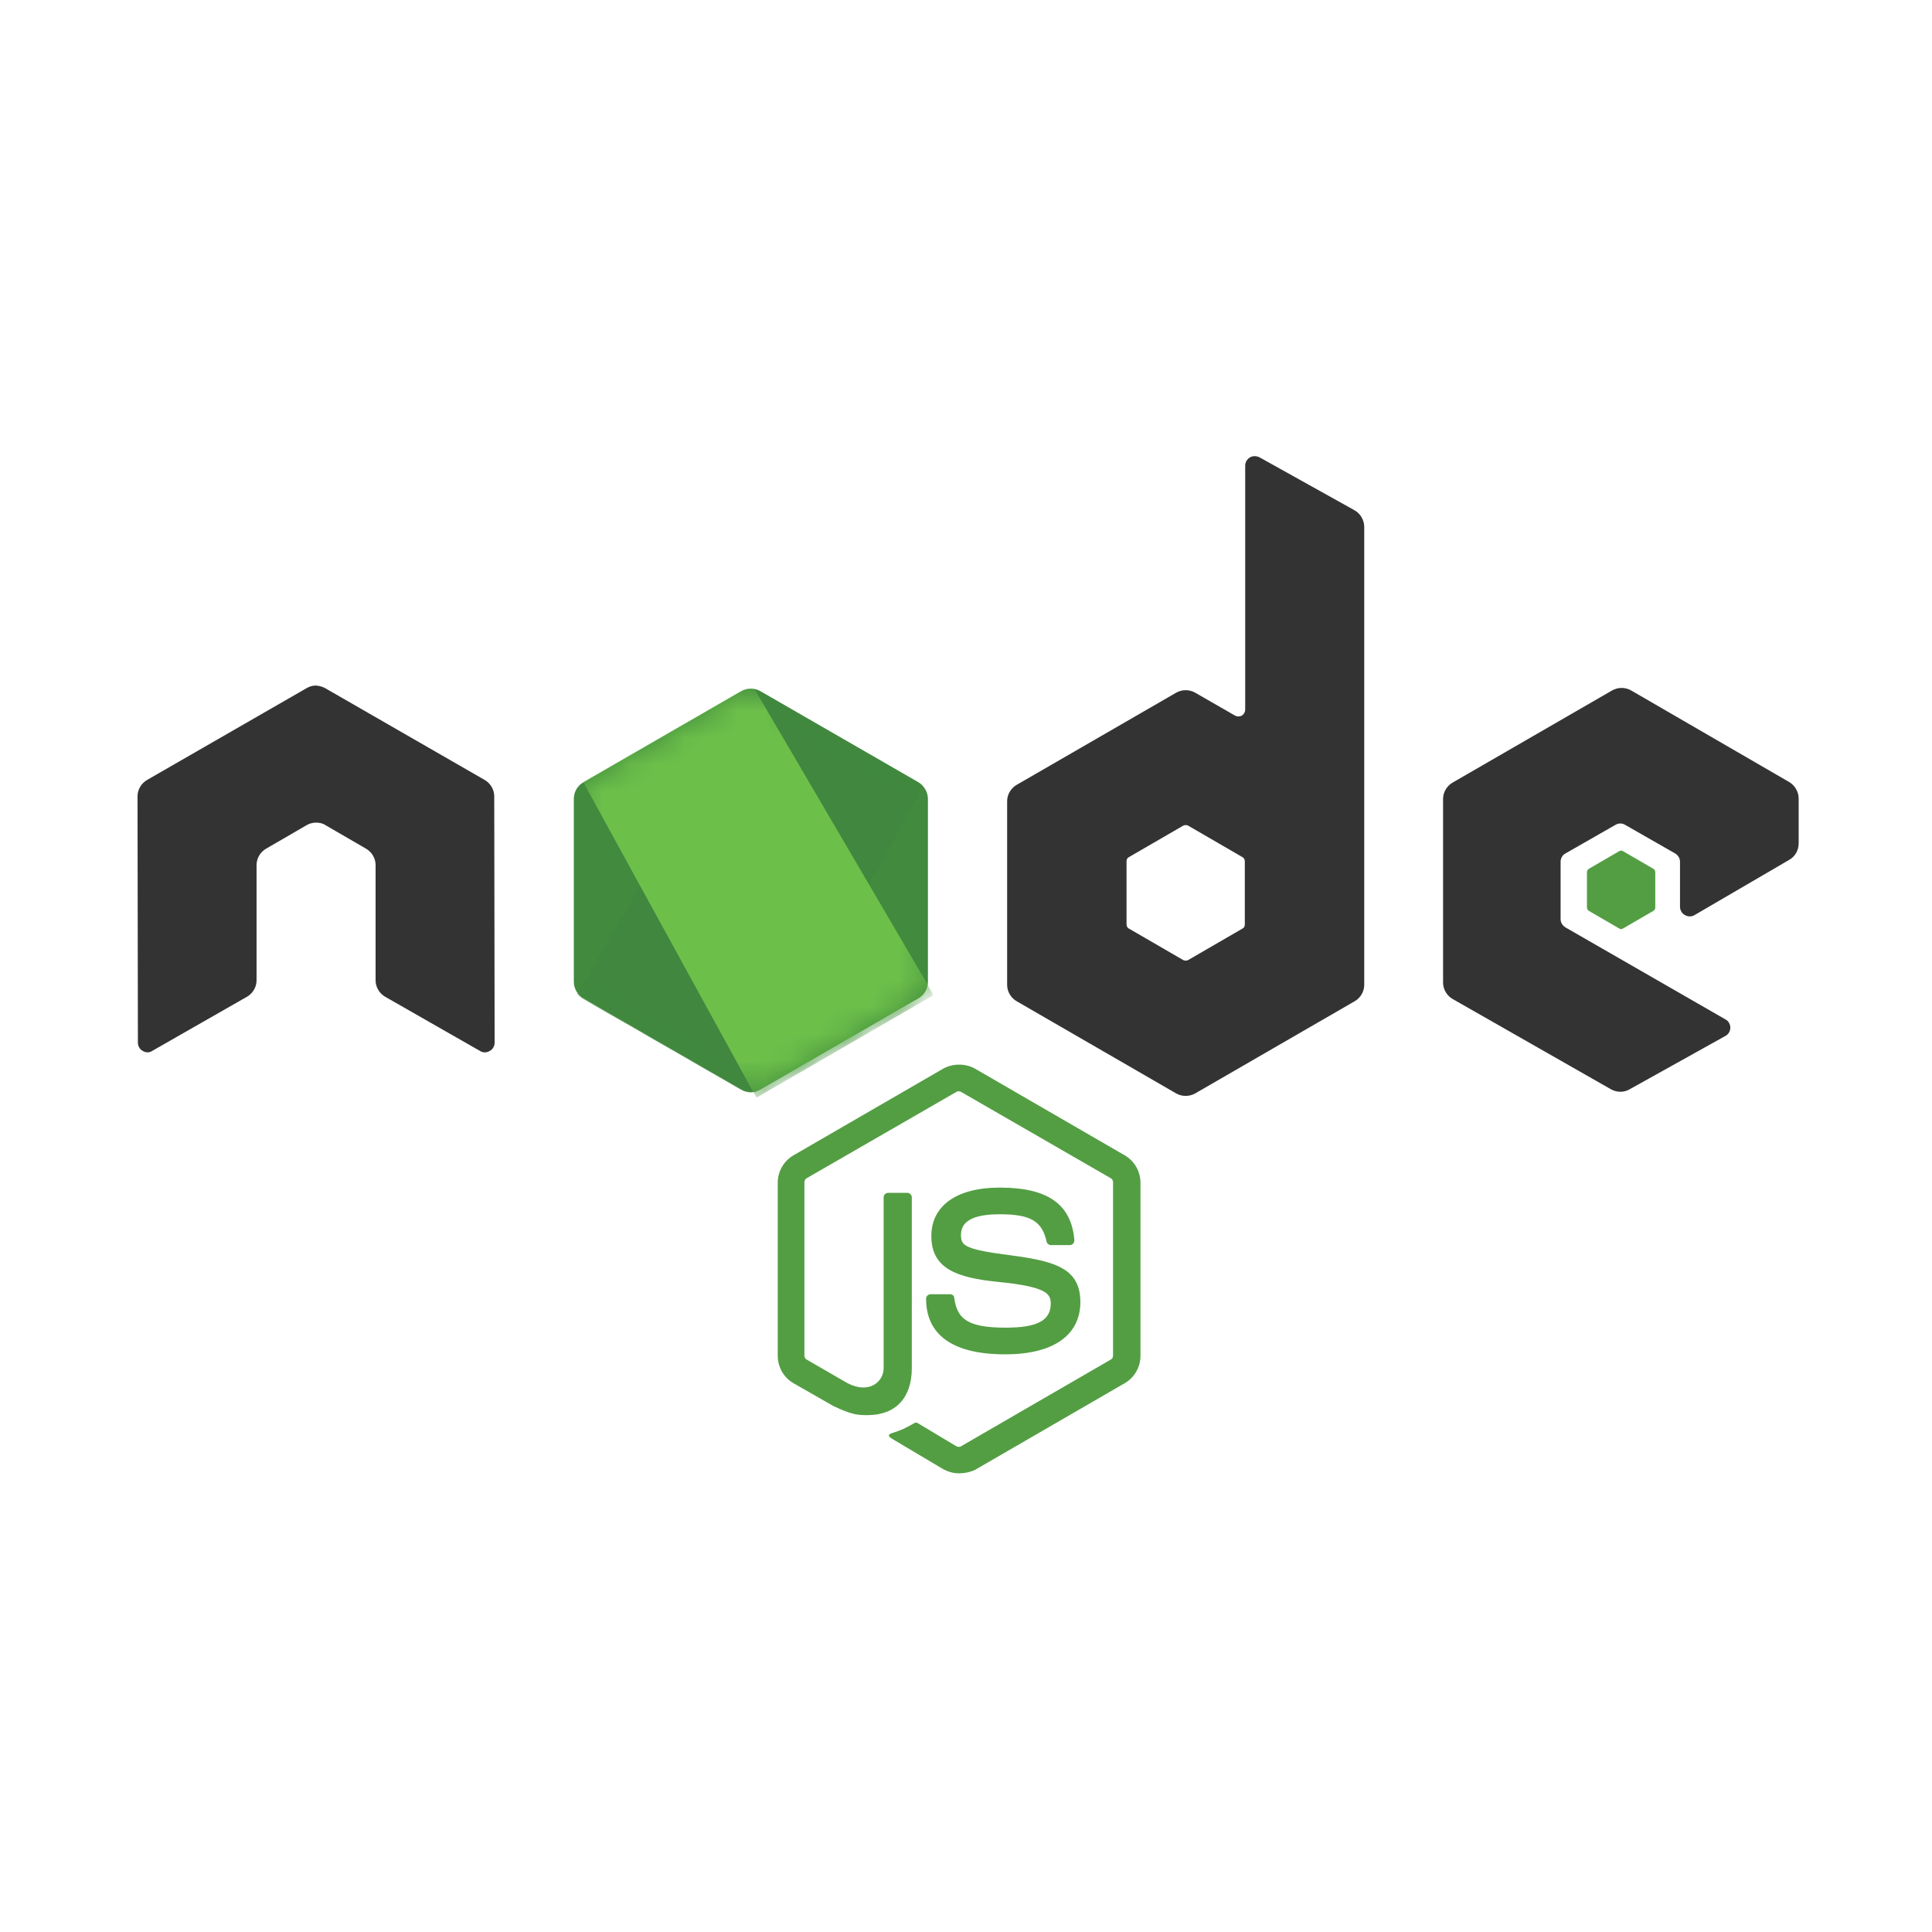 <svg width="72" height="72" viewBox="0 0 72 72" fill="none" xmlns="http://www.w3.org/2000/svg">
<path d="M35.743 54.907C35.533 54.907 35.337 54.851 35.155 54.754L33.294 53.648C33.014 53.494 33.154 53.438 33.238 53.41C33.616 53.284 33.686 53.256 34.078 53.032C34.12 53.004 34.176 53.018 34.218 53.046L35.645 53.9C35.701 53.928 35.771 53.928 35.813 53.9L41.396 50.667C41.452 50.639 41.48 50.583 41.48 50.514V44.063C41.48 43.993 41.452 43.937 41.396 43.909L35.813 40.69C35.757 40.662 35.687 40.662 35.645 40.69L30.062 43.909C30.006 43.937 29.978 44.007 29.978 44.063V50.514C29.978 50.569 30.006 50.639 30.062 50.667L31.587 51.549C32.413 51.969 32.93 51.479 32.93 50.989V44.622C32.93 44.538 33 44.454 33.098 44.454H33.812C33.896 44.454 33.98 44.524 33.98 44.622V50.989C33.98 52.095 33.378 52.738 32.329 52.738C32.007 52.738 31.755 52.738 31.041 52.389L29.572 51.549C29.208 51.339 28.984 50.947 28.984 50.528V44.077C28.984 43.657 29.208 43.265 29.572 43.055L35.155 39.823C35.505 39.627 35.981 39.627 36.331 39.823L41.914 43.055C42.278 43.265 42.502 43.657 42.502 44.077V50.528C42.502 50.947 42.278 51.339 41.914 51.549L36.331 54.781C36.149 54.865 35.939 54.907 35.743 54.907ZM37.464 50.472C35.016 50.472 34.512 49.352 34.512 48.401C34.512 48.317 34.582 48.233 34.68 48.233H35.407C35.491 48.233 35.561 48.289 35.561 48.373C35.673 49.114 35.995 49.478 37.478 49.478C38.654 49.478 39.158 49.212 39.158 48.582C39.158 48.219 39.018 47.953 37.184 47.771C35.659 47.617 34.708 47.281 34.708 46.064C34.708 44.93 35.659 44.258 37.255 44.258C39.045 44.258 39.927 44.874 40.039 46.218C40.039 46.26 40.025 46.301 39.997 46.343C39.969 46.371 39.927 46.4 39.885 46.4H39.157C39.088 46.4 39.018 46.343 39.004 46.273C38.836 45.504 38.402 45.252 37.255 45.252C35.967 45.252 35.813 45.7 35.813 46.036C35.813 46.441 35.995 46.567 37.73 46.791C39.451 47.015 40.263 47.337 40.263 48.54C40.249 49.772 39.242 50.472 37.464 50.472Z" fill="#539E43"/>
<path d="M18.419 29.678C18.419 29.426 18.279 29.188 18.055 29.062L12.122 25.648C12.024 25.592 11.912 25.564 11.8 25.55H11.744C11.632 25.55 11.52 25.592 11.422 25.648L5.489 29.062C5.265 29.188 5.125 29.426 5.125 29.678L5.139 38.858C5.139 38.983 5.209 39.109 5.321 39.165C5.433 39.235 5.573 39.235 5.671 39.165L9.197 37.15C9.421 37.024 9.561 36.786 9.561 36.535V32.239C9.561 31.987 9.701 31.749 9.925 31.623L11.422 30.755C11.534 30.685 11.66 30.657 11.786 30.657C11.912 30.657 12.038 30.685 12.136 30.755L13.633 31.623C13.857 31.749 13.997 31.987 13.997 32.239V36.535C13.997 36.786 14.137 37.024 14.361 37.15L17.887 39.165C17.941 39.2 18.004 39.218 18.069 39.218C18.133 39.218 18.196 39.2 18.251 39.165C18.363 39.109 18.433 38.983 18.433 38.858L18.419 29.678ZM46.937 17.042C46.825 16.986 46.685 16.986 46.587 17.042C46.475 17.112 46.405 17.224 46.405 17.35V26.445C46.405 26.529 46.363 26.613 46.279 26.669C46.195 26.711 46.111 26.711 46.027 26.669L44.544 25.816C44.435 25.754 44.312 25.721 44.187 25.721C44.062 25.721 43.939 25.754 43.83 25.816L37.897 29.244C37.673 29.37 37.533 29.608 37.533 29.86V36.703C37.533 36.954 37.673 37.192 37.897 37.318L43.83 40.747C43.939 40.809 44.062 40.841 44.187 40.841C44.312 40.841 44.435 40.809 44.544 40.747L50.477 37.318C50.701 37.192 50.841 36.954 50.841 36.703V19.645C50.841 19.379 50.701 19.141 50.477 19.015L46.937 17.042ZM46.391 34.45C46.391 34.52 46.363 34.576 46.307 34.603L44.278 35.779C44.25 35.793 44.219 35.8 44.187 35.8C44.156 35.8 44.124 35.793 44.096 35.779L42.067 34.603C42.011 34.576 41.983 34.506 41.983 34.45V32.099C41.983 32.029 42.011 31.973 42.067 31.945L44.096 30.769C44.124 30.756 44.156 30.748 44.187 30.748C44.219 30.748 44.25 30.756 44.278 30.769L46.307 31.945C46.363 31.973 46.391 32.043 46.391 32.099V34.45ZM66.681 32.043C66.905 31.917 67.031 31.679 67.031 31.427V29.762C67.031 29.51 66.891 29.272 66.681 29.146L60.79 25.732C60.681 25.67 60.558 25.637 60.433 25.637C60.308 25.637 60.185 25.67 60.076 25.732L54.143 29.16C53.919 29.286 53.779 29.524 53.779 29.776V36.619C53.779 36.87 53.919 37.108 54.143 37.234L60.034 40.593C60.258 40.718 60.524 40.718 60.734 40.593L64.302 38.606C64.414 38.55 64.484 38.424 64.484 38.298C64.484 38.172 64.414 38.046 64.302 37.99L58.341 34.562C58.229 34.492 58.159 34.38 58.159 34.254V32.113C58.159 31.987 58.229 31.861 58.341 31.805L60.202 30.741C60.257 30.707 60.32 30.689 60.384 30.689C60.449 30.689 60.512 30.707 60.566 30.741L62.427 31.805C62.539 31.875 62.609 31.987 62.609 32.113V33.792C62.609 33.918 62.679 34.044 62.791 34.1C62.846 34.134 62.909 34.152 62.973 34.152C63.037 34.152 63.1 34.134 63.155 34.1L66.681 32.043Z" fill="#333333"/>
<path d="M60.344 31.72C60.365 31.706 60.389 31.699 60.414 31.699C60.439 31.699 60.463 31.706 60.484 31.72L61.617 32.378C61.659 32.406 61.687 32.448 61.687 32.504V33.819C61.687 33.875 61.66 33.917 61.617 33.945L60.484 34.603C60.463 34.617 60.439 34.624 60.414 34.624C60.389 34.624 60.365 34.617 60.344 34.603L59.211 33.945C59.169 33.917 59.141 33.875 59.141 33.819V32.504C59.141 32.448 59.169 32.406 59.211 32.378L60.344 31.72Z" fill="#539E43"/>
<path d="M28.339 25.759C28.231 25.697 28.108 25.664 27.983 25.664C27.858 25.664 27.735 25.697 27.626 25.759L21.735 29.159C21.511 29.285 21.385 29.523 21.385 29.774V36.589C21.385 36.841 21.525 37.079 21.735 37.205L27.626 40.605C27.735 40.667 27.858 40.7 27.983 40.7C28.108 40.7 28.231 40.667 28.339 40.605L34.231 37.205C34.455 37.079 34.581 36.841 34.581 36.589V29.774C34.581 29.523 34.441 29.285 34.231 29.159L28.339 25.759Z" fill="url(#paint0_linear_556_18227)"/>
<mask id="mask0_556_18227" style="mask-type:luminance" maskUnits="userSpaceOnUse" x="21" y="25" width="14" height="16">
<path d="M28.339 25.759C28.231 25.697 28.108 25.664 27.983 25.664C27.858 25.664 27.735 25.697 27.626 25.759L21.735 29.159C21.511 29.285 21.385 29.523 21.385 29.774V36.589C21.385 36.841 21.525 37.079 21.735 37.205L27.626 40.605C27.735 40.667 27.858 40.7 27.983 40.7C28.108 40.7 28.231 40.667 28.339 40.605L34.231 37.205C34.455 37.079 34.581 36.841 34.581 36.589V29.774C34.581 29.523 34.441 29.285 34.231 29.159L28.339 25.759Z" fill="white"/>
</mask>
<g mask="url(#mask0_556_18227)">
<path d="M34.244 29.158L28.325 25.758C28.266 25.728 28.205 25.705 28.143 25.688L21.51 37.05C21.565 37.117 21.631 37.174 21.706 37.218L27.625 40.618C27.793 40.716 27.989 40.744 28.171 40.688L34.398 29.298C34.356 29.242 34.3 29.2 34.244 29.158Z" fill="url(#paint1_linear_556_18227)"/>
</g>
<mask id="mask1_556_18227" style="mask-type:luminance" maskUnits="userSpaceOnUse" x="21" y="25" width="14" height="16">
<path d="M28.339 25.759C28.231 25.697 28.108 25.664 27.983 25.664C27.858 25.664 27.735 25.697 27.626 25.759L21.735 29.159C21.511 29.285 21.385 29.523 21.385 29.774V36.589C21.385 36.841 21.525 37.079 21.735 37.205L27.626 40.605C27.735 40.667 27.858 40.7 27.983 40.7C28.108 40.7 28.231 40.667 28.339 40.605L34.231 37.205C34.455 37.079 34.581 36.841 34.581 36.589V29.774C34.581 29.523 34.441 29.285 34.231 29.159L28.339 25.759Z" fill="white"/>
</mask>
<g mask="url(#mask1_556_18227)">
<path fill-rule="evenodd" clip-rule="evenodd" d="M34.258 37.203C34.426 37.105 34.552 36.937 34.608 36.756L28.115 25.673C27.947 25.645 27.765 25.659 27.612 25.757L21.734 29.143L28.073 40.702C28.165 40.687 28.255 40.658 28.339 40.618L34.258 37.203Z" fill="url(#paint2_linear_556_18227)"/>
<path fill-rule="evenodd" clip-rule="evenodd" d="M34.257 37.204L28.352 40.604C28.268 40.647 28.179 40.675 28.086 40.688L28.198 40.898L34.747 37.106V37.022L34.579 36.742C34.551 36.938 34.425 37.106 34.257 37.204Z" fill="url(#paint3_linear_556_18227)"/>
<path fill-rule="evenodd" clip-rule="evenodd" d="M34.257 37.204L28.352 40.604C28.268 40.647 28.179 40.675 28.086 40.688L28.198 40.898L34.747 37.106V37.022L34.579 36.742C34.551 36.938 34.425 37.106 34.257 37.204Z" fill="url(#paint4_linear_556_18227)"/>
</g>
<defs>
<linearGradient id="paint0_linear_556_18227" x1="921.178" y1="288.59" x2="275.455" y2="1303.21" gradientUnits="userSpaceOnUse">
<stop stop-color="#41873F"/>
<stop offset="0.329" stop-color="#418B3D"/>
<stop offset="0.635" stop-color="#419637"/>
<stop offset="0.932" stop-color="#3FA92D"/>
<stop offset="1" stop-color="#3FAE2A"/>
</linearGradient>
<linearGradient id="paint1_linear_556_18227" x1="579.259" y1="854.842" x2="2196.44" y2="-23.781" gradientUnits="userSpaceOnUse">
<stop offset="0.138" stop-color="#41873F"/>
<stop offset="0.403" stop-color="#54A044"/>
<stop offset="0.714" stop-color="#66B848"/>
<stop offset="0.908" stop-color="#6CC04A"/>
</linearGradient>
<linearGradient id="paint2_linear_556_18227" x1="-34.769" y1="777.688" x2="1328.43" y2="777.688" gradientUnits="userSpaceOnUse">
<stop offset="0.092" stop-color="#6CC04A"/>
<stop offset="0.286" stop-color="#66B848"/>
<stop offset="0.597" stop-color="#54A044"/>
<stop offset="0.862" stop-color="#41873F"/>
</linearGradient>
<linearGradient id="paint3_linear_556_18227" x1="-663.71" y1="245.685" x2="699.473" y2="245.685" gradientUnits="userSpaceOnUse">
<stop offset="0.092" stop-color="#6CC04A"/>
<stop offset="0.286" stop-color="#66B848"/>
<stop offset="0.597" stop-color="#54A044"/>
<stop offset="0.862" stop-color="#41873F"/>
</linearGradient>
<linearGradient id="paint4_linear_556_18227" x1="898.071" y1="-840.46" x2="552.724" y2="969.151" gradientUnits="userSpaceOnUse">
<stop stop-color="#41873F"/>
<stop offset="0.329" stop-color="#418B3D"/>
<stop offset="0.635" stop-color="#419637"/>
<stop offset="0.932" stop-color="#3FA92D"/>
<stop offset="1" stop-color="#3FAE2A"/>
</linearGradient>
</defs>
</svg>
